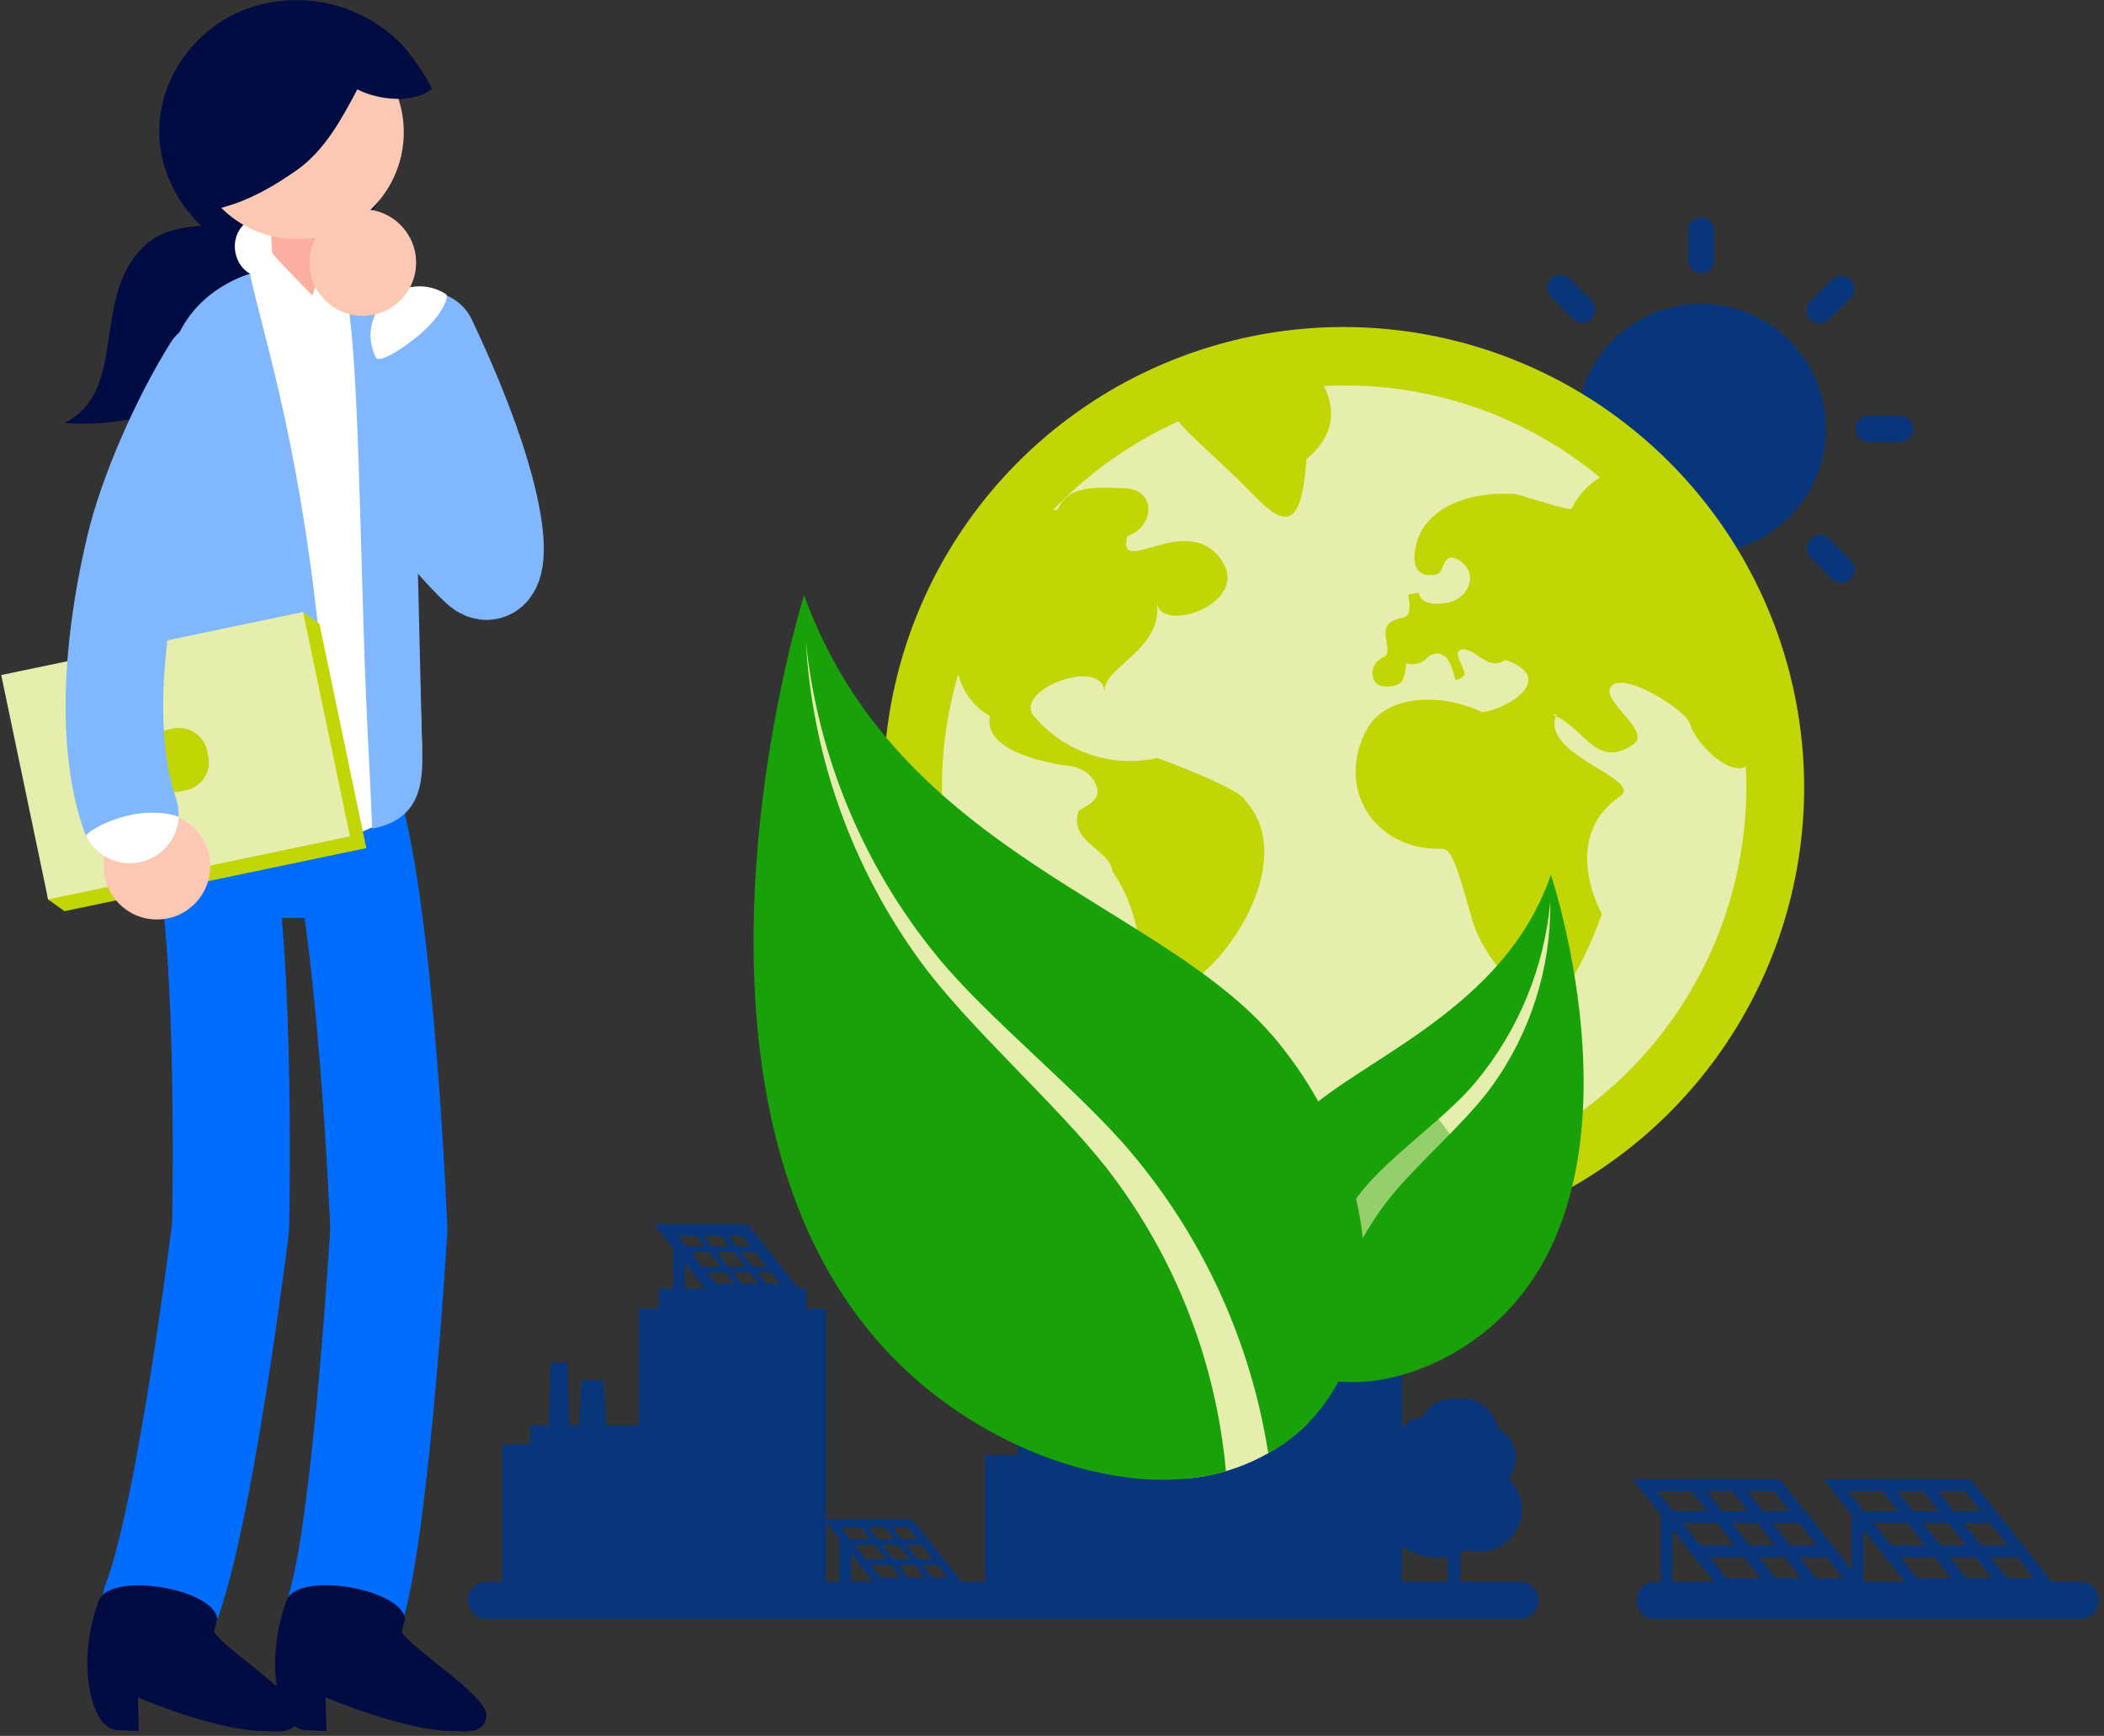 <svg width="366" height="302" viewBox="0 0 366 302" fill="none" xmlns="http://www.w3.org/2000/svg">
<rect x="0" y="0" width="366" height="302" fill="#333333" stroke="none"/>
<path d="M84.65 278.43H264.39" stroke="#09357A" stroke-width="6.48" stroke-miterlimit="10" stroke-linecap="round"/>
<path d="M243.89 233.6H237.39V216.3H210.51V233.6H204.05V276.49H243.89V233.6Z" fill="#09357A"/>
<path d="M206.83 253.15H201.22V241.93H177.08V253.15H171.36V277.08H178.27H206.83V253.15Z" fill="#09357A"/>
<path d="M143.7 227.68H140.31V224.2H114.6V227.68H111.11V278.52H118.27H143.7V227.68Z" fill="#09357A"/>
<path d="M87.36 251.279V278.519H94.52H119.95V251.279H87.36Z" fill="#09357A"/>
<path d="M92.221 247.979V275.219H97.241H115.081V247.979H92.221Z" fill="#09357A"/>
<path d="M287.92 278.43H361.88" stroke="#09357A" stroke-width="6.48" stroke-miterlimit="10" stroke-linecap="round"/>
<path d="M253 243.29H254.25C255.945 243.29 257.57 243.963 258.769 245.162C259.967 246.36 260.64 247.985 260.64 249.68V263C260.64 264.591 260.008 266.117 258.883 267.243C257.758 268.368 256.232 269 254.64 269H252.53C250.939 269 249.413 268.368 248.288 267.243C247.162 266.117 246.53 264.591 246.53 263V249.68C246.53 247.985 247.203 246.36 248.402 245.162C249.6 243.963 251.226 243.29 252.92 243.29H253Z" fill="#09357A"/>
<path d="M249.98 270.98C255.68 270.98 260.3 266.359 260.3 260.66C260.3 254.96 255.68 250.34 249.98 250.34C244.281 250.34 239.66 254.96 239.66 260.66C239.66 266.359 244.281 270.98 249.98 270.98Z" fill="#09357A"/>
<path d="M257.3 270.02C261.404 270.02 264.73 266.694 264.73 262.59C264.73 258.487 261.404 255.16 257.3 255.16C253.197 255.16 249.87 258.487 249.87 262.59C249.87 266.694 253.197 270.02 257.3 270.02Z" fill="#09357A"/>
<path d="M258.16 259.12C261.226 259.12 263.71 256.635 263.71 253.57C263.71 250.504 261.226 248.02 258.16 248.02C255.095 248.02 252.61 250.504 252.61 253.57C252.61 256.635 255.095 259.12 258.16 259.12Z" fill="#09357A"/>
<path d="M247.35 254.88C249.636 254.88 251.49 253.026 251.49 250.74C251.49 248.453 249.636 246.6 247.35 246.6C245.064 246.6 243.21 248.453 243.21 250.74C243.21 253.026 245.064 254.88 247.35 254.88Z" fill="#09357A"/>
<path d="M252.92 267.819V276.349" stroke="#09357A" stroke-width="2.25" stroke-miterlimit="10"/>
<path d="M232.171 231.489H223.431L220.221 227.239H228.971L232.171 231.489Z" fill="#09357A"/>
<path d="M306.001 93.819C316.624 88.247 320.718 75.118 315.146 64.495C309.574 53.873 296.445 49.778 285.822 55.351C275.199 60.923 271.105 74.052 276.678 84.675C282.25 95.297 295.379 99.392 306.001 93.819Z" fill="#09357A"/>
<path d="M295.94 47.57C296.129 47.572 296.317 47.549 296.5 47.5C296.99 47.377 297.425 47.094 297.735 46.695C298.044 46.296 298.212 45.805 298.21 45.3V40C298.172 39.423 297.916 38.882 297.493 38.486C297.071 38.091 296.514 37.871 295.935 37.871C295.357 37.871 294.8 38.091 294.377 38.486C293.955 38.882 293.698 39.423 293.66 40V45.3C293.663 45.903 293.904 46.48 294.331 46.906C294.759 47.331 295.337 47.57 295.94 47.57Z" fill="#09357A"/>
<path d="M295.88 101.63C295.277 101.633 294.7 101.874 294.275 102.301C293.849 102.728 293.61 103.307 293.61 103.91V109.21C293.61 109.813 293.849 110.391 294.275 110.819C294.7 111.246 295.277 111.487 295.88 111.49C296.073 111.493 296.264 111.469 296.45 111.42C296.939 111.295 297.373 111.012 297.683 110.613C297.992 110.215 298.16 109.724 298.16 109.22V103.91C298.16 103.305 297.92 102.725 297.493 102.298C297.065 101.87 296.485 101.63 295.88 101.63Z" fill="#09357A"/>
<path d="M267.171 76.78C267.701 76.636 268.161 76.305 268.467 75.849C268.773 75.393 268.904 74.842 268.835 74.297C268.767 73.752 268.505 73.25 268.096 72.883C267.687 72.516 267.16 72.309 266.611 72.3H261.301C260.696 72.3 260.116 72.54 259.688 72.968C259.261 73.395 259.021 73.975 259.021 74.58C259.021 75.184 259.261 75.764 259.688 76.192C260.116 76.62 260.696 76.86 261.301 76.86H266.601C266.793 76.859 266.985 76.832 267.171 76.78Z" fill="#09357A"/>
<path d="M330.52 72.359H325.22C324.909 72.339 324.596 72.382 324.302 72.487C324.008 72.592 323.739 72.757 323.511 72.97C323.283 73.183 323.102 73.441 322.977 73.727C322.853 74.014 322.789 74.322 322.789 74.635C322.789 74.947 322.853 75.255 322.977 75.542C323.102 75.828 323.283 76.086 323.511 76.299C323.739 76.513 324.008 76.677 324.302 76.782C324.596 76.887 324.909 76.93 325.22 76.909H330.53C330.719 76.912 330.907 76.888 331.09 76.84C331.636 76.712 332.115 76.387 332.436 75.927C332.756 75.466 332.895 74.904 332.826 74.347C332.756 73.791 332.483 73.28 332.059 72.913C331.635 72.546 331.091 72.349 330.53 72.359H330.52Z" fill="#09357A"/>
<path d="M322 51.77C322.393 51.337 322.604 50.77 322.59 50.187C322.577 49.603 322.34 49.046 321.928 48.632C321.516 48.218 320.961 47.977 320.378 47.96C319.794 47.943 319.226 48.151 318.79 48.54L315 52.29C314.77 52.497 314.585 52.749 314.455 53.03C314.326 53.311 314.255 53.615 314.247 53.925C314.239 54.234 314.294 54.542 314.408 54.829C314.523 55.117 314.695 55.378 314.914 55.597C315.133 55.815 315.394 55.987 315.681 56.102C315.969 56.217 316.276 56.272 316.586 56.264C316.895 56.255 317.199 56.185 317.481 56.055C317.762 55.925 318.013 55.74 318.22 55.51L322 51.77Z" fill="#09357A"/>
<path d="M273.56 93.69L269.81 97.44C269.599 97.651 269.431 97.901 269.316 98.177C269.201 98.452 269.142 98.748 269.142 99.046C269.141 99.649 269.379 100.228 269.805 100.655C270.231 101.082 270.808 101.322 271.411 101.323C272.014 101.324 272.593 101.086 273.02 100.66L276.78 96.92C277.208 96.493 277.449 95.913 277.45 95.308C277.451 94.704 277.212 94.123 276.785 93.695C276.358 93.266 275.778 93.025 275.173 93.024C274.569 93.023 273.988 93.263 273.56 93.69Z" fill="#09357A"/>
<path d="M273.6 55.469C273.879 55.749 274.225 55.951 274.606 56.056C274.986 56.161 275.387 56.166 275.77 56.069C276.167 55.966 276.529 55.759 276.82 55.469C277.246 55.042 277.485 54.463 277.485 53.859C277.485 53.256 277.246 52.677 276.82 52.249L273.07 48.499C272.644 48.072 272.066 47.832 271.463 47.831C270.86 47.83 270.282 48.069 269.855 48.494C269.428 48.92 269.187 49.498 269.187 50.101C269.186 50.704 269.424 51.282 269.85 51.709L273.6 55.469Z" fill="#09357A"/>
<path d="M318.22 93.74C317.788 93.313 317.204 93.075 316.596 93.079C315.989 93.083 315.407 93.328 314.98 93.76C314.553 94.192 314.316 94.777 314.319 95.384C314.323 95.992 314.568 96.573 315 97L318.75 100.76C319.029 101.039 319.376 101.242 319.756 101.347C320.137 101.452 320.538 101.457 320.92 101.36C321.317 101.257 321.68 101.049 321.97 100.76C322.397 100.333 322.636 99.754 322.636 99.15C322.636 98.546 322.397 97.968 321.97 97.54L318.22 93.74Z" fill="#09357A"/>
<path d="M322.76 275.599H299.81L286.16 258.399H309.12L322.76 275.599Z" stroke="#09357A" stroke-width="2.07" stroke-miterlimit="10"/>
<path d="M318.24 269.9L313.52 263.96H290.57L295.29 269.9H318.24Z" stroke="#09357A" stroke-width="2.07" stroke-miterlimit="10"/>
<path d="M315.47 275.599H308.4L294.75 258.399H301.83L315.47 275.599Z" stroke="#09357A" stroke-width="2.07" stroke-miterlimit="10"/>
<path d="M289.95 263.52V275.6" stroke="#09357A" stroke-width="2.07" stroke-miterlimit="10"/>
<path d="M355.95 275.599H333L319.36 258.399H342.31L355.95 275.599Z" stroke="#09357A" stroke-width="2.07" stroke-miterlimit="10"/>
<path d="M351.431 269.9L346.711 263.96H323.761L328.481 269.9H351.431Z" stroke="#09357A" stroke-width="2.07" stroke-miterlimit="10"/>
<path d="M348.67 275.599H341.59L327.95 258.399H335.02L348.67 275.599Z" stroke="#09357A" stroke-width="2.07" stroke-miterlimit="10"/>
<path d="M323.141 263.52V275.6" stroke="#09357A" stroke-width="2.07" stroke-miterlimit="10"/>
<path d="M137.77 224.32H124.03L115.86 214.02H129.6L137.77 224.32Z" stroke="#09357A" stroke-width="2" stroke-miterlimit="10"/>
<path d="M135.06 220.91L132.24 217.35H118.5L121.32 220.91H135.06Z" stroke="#09357A" stroke-miterlimit="10"/>
<path d="M133.41 224.32H129.17L121 214.02H125.24L133.41 224.32Z" stroke="#09357A" stroke-miterlimit="10"/>
<path d="M118.12 217.09V224.32" stroke="#09357A" stroke-width="2" stroke-miterlimit="10"/>
<path d="M166.35 275.17H152.83L144.79 265.04H158.31L166.35 275.17Z" stroke="#09357A" stroke-width="1.42" stroke-miterlimit="10"/>
<path d="M163.691 271.81L160.911 268.31H147.391L150.171 271.81H163.691Z" stroke="#09357A" stroke-width="0.99" stroke-miterlimit="10"/>
<path d="M162.061 275.17H157.891L149.851 265.04H154.021L162.061 275.17Z" stroke="#09357A" stroke-width="0.99" stroke-miterlimit="10"/>
<path d="M147.021 268.05V275.17" stroke="#09357A" stroke-width="2.07" stroke-miterlimit="10"/>
<path d="M233.36 58.2C217.774 58.198 202.538 62.818 189.578 71.475C176.618 80.133 166.517 92.439 160.551 106.838C154.585 121.236 153.023 137.081 156.063 152.367C159.102 167.654 166.606 181.695 177.626 192.717C188.646 203.738 202.687 211.244 217.973 214.285C233.259 217.327 249.104 215.767 263.503 209.803C277.902 203.839 290.21 193.739 298.869 180.78C307.528 167.821 312.15 152.586 312.15 137C312.126 116.11 303.818 96.082 289.047 81.31C274.277 66.538 254.25 58.227 233.36 58.2Z" fill="#E6EEAD"/>
<path d="M270 124.379L270.51 124.589C270.51 124.489 270.58 124.379 270.63 124.279L270 124.379Z" fill="white"/>
<path d="M233.761 56.89C217.924 56.89 202.442 61.586 189.274 70.383C176.105 79.181 165.841 91.686 159.779 106.317C153.717 120.948 152.13 137.048 155.217 152.581C158.305 168.115 165.929 182.384 177.125 193.584C188.321 204.785 202.587 212.414 218.119 215.507C233.652 218.601 249.752 217.019 264.385 210.963C279.018 204.906 291.527 194.647 300.33 181.482C309.133 168.316 313.835 152.837 313.841 137C313.825 115.763 305.384 95.401 290.37 80.382C275.356 65.362 254.997 56.913 233.761 56.89ZM233.761 206.89C222.894 206.894 212.175 204.364 202.457 199.501C192.739 194.637 184.289 187.574 177.779 178.873C171.269 170.171 166.878 160.072 164.955 149.376C163.031 138.68 163.629 127.684 166.701 117.26C167.068 118.794 167.746 120.236 168.694 121.497C169.642 122.758 170.839 123.811 172.211 124.59C170.741 131.46 185.581 133.21 185.581 133.21C185.581 133.21 189.511 133.31 190.751 136.78C191.591 139.15 189.201 140.07 187.661 141.04C185.711 146.43 193.181 147.86 193.471 151.51C200.661 162.1 196.851 171.17 202.421 178.99C202.071 183.36 207.941 190.48 211.211 183.46C206.911 180.82 205.821 173.75 209.471 169.07C216.801 162.6 224.471 147.88 216.641 139.31C216.151 137.31 201.341 131.86 201.341 131.86C197.448 132.74 193.389 132.53 189.608 131.253C185.827 129.975 182.472 127.68 179.911 124.62C176.011 120.19 191.591 114.05 192.161 120.37C191.771 116.03 202.281 113.14 201.241 104.88C201.941 110.43 218.131 104.83 212.241 97.11C206.101 89.04 194.241 100.75 196.091 93.27C200.501 91.89 201.471 85.63 196.091 84.97C192.231 84.9 185.881 83.91 184.091 88.55C184.041 88.66 183.711 88.72 183.171 88.74C189.391 82.242 196.802 77 205.001 73.3C206.641 75.56 212.831 80.71 218.001 86.05C223.731 92.05 226.421 91.78 227.271 79.87C231.721 76.22 232.651 71.76 230.271 67.15C231.461 67.09 232.651 67.06 233.861 67.06C250.093 67.044 265.82 72.704 278.321 83.06C276.199 84.356 274.489 86.228 273.391 88.46C273.081 89.06 264.581 86.01 263.331 85.94C255.541 85.46 247.651 88.33 246.261 95.12C245.141 100.59 248.751 100.34 250.211 99.78C251.211 99.38 251.011 95.66 253.921 97.54C257.321 99.74 255.531 104.23 251.681 104.88C246.771 105.7 246.811 103.11 246.811 103.11C246.811 103.11 244.931 103.43 244.941 103.46C245.211 104.82 245.661 107.21 244.001 107.46C238.601 108.53 242.471 112.25 241.001 114.17C238.341 115.17 238.171 118.06 239.701 119.1C240.481 119.63 243.361 119.7 243.991 118.26C244.363 117.354 244.567 116.388 244.591 115.41C245.16 115.582 245.762 115.612 246.346 115.499C246.93 115.386 247.477 115.132 247.941 114.76C249.291 113.26 250.611 113.57 251.481 114.29C252.351 115.01 252.871 117.17 253.191 118.29C253.191 118.41 254.741 117.88 254.741 117.29C254.741 115.99 252.501 113.29 254.271 113.01C256.731 112.65 258.781 116.96 261.841 114.81C270.731 117.81 262.841 123.2 257.841 123.91C250.721 120.47 241.151 120.85 237.841 126.76C232.091 137.17 239.211 148.1 250.911 147.66C252.911 147.58 254.321 154.12 256.251 160.48C258.081 166.48 264.971 174.97 270.081 173.55C273.961 172.48 278.651 159.04 278.651 159.04C278.651 159.04 271.191 145.83 281.751 138.6C286.211 135.55 268.061 131.46 270.661 124.6L270.151 124.39L270.781 124.29C270.731 124.39 270.701 124.5 270.661 124.6C275.751 126.9 277.791 133.88 284.171 129.47C287.171 127.39 279.521 122.47 279.991 120.1C280.881 115.68 293.291 123.5 293.921 125.79C294.871 129.23 300.631 134.98 303.691 133.39C303.751 134.58 303.781 135.78 303.781 136.98C303.754 155.531 296.365 173.313 283.236 186.42C270.107 199.526 252.312 206.885 233.761 206.88V206.89Z" fill="#C2D605"/>
<path d="M221.511 235.33C224.873 238.238 229.079 239.99 233.511 240.33C234.071 239.04 234.711 237.77 235.221 236.47C235.868 234.962 236.341 233.385 236.631 231.77C236.861 230.09 236.861 228.37 237.071 226.68C237.481 223.43 238.871 220.47 239.551 217.3C239.737 215.974 239.854 214.639 239.901 213.3C240.048 211.948 240.655 210.688 241.621 209.73C245.401 205.86 251.321 205.64 255.371 202.23C256.406 201.368 257.245 200.294 257.831 199.08C258.416 197.69 259.119 196.352 259.931 195.08C260.931 193.7 262.101 192.46 263.201 191.15C264.192 189.957 265.044 188.656 265.741 187.27C267.261 184.27 268.211 181.11 269.561 178.08C270.181 176.68 271.081 175.37 271.561 173.93C272.041 172.505 272.241 171.001 272.151 169.5C272.041 166.86 271.421 164.27 271.081 161.65C270.878 159.443 270.483 157.258 269.901 155.12C268.761 157.42 267.571 159.69 266.501 162.02C265.001 165.24 263.971 168.64 262.591 171.91C261.202 175.2 259.564 178.38 257.691 181.42C256.104 184.232 254.051 186.754 251.621 188.88C249.321 190.76 246.741 192.25 244.311 193.96C241.757 195.802 239.518 198.044 237.681 200.6C235.79 203.244 234.06 205.999 232.501 208.85C231.711 210.24 230.941 211.64 230.151 213.03C229.361 214.42 228.371 215.84 227.691 217.35C226.121 220.84 226.251 224.85 224.821 228.4C223.831 230.78 222.251 232.83 221.511 235.33Z" fill="#E6EEAD"/>
<path d="M223.78 197.329C231.04 185.859 260.91 178.229 269.78 152.189C269.78 152.189 291.08 215.409 251.34 236.189C245.58 239.189 238.47 241.099 232.17 240.189C231.354 240.092 230.545 239.934 229.75 239.719C229.75 238.889 229.87 238.079 229.97 237.289C231.101 227.185 234.897 217.563 240.97 209.409C245.76 203.079 254.77 195.539 259.43 189.109C266.233 179.745 269.829 168.433 269.68 156.859C268.639 168.351 264.145 179.259 256.79 188.149C251.74 194.319 241.97 200.929 236.97 207.149C230.266 215.439 225.861 225.348 224.2 235.879C224.13 236.309 224.06 236.749 224 237.189C211.68 230.669 211.84 216.199 223.78 197.329Z" fill="#18A109"/>
<g style="mix-blend-mode:multiply" opacity="0.4">
<path d="M249.18 193.38C246.434 190.084 243.35 187.084 239.98 184.43C232.86 189.05 226.59 192.94 223.76 197.43C211.82 216.3 211.66 230.77 224.01 237.28C225.786 238.416 227.72 239.282 229.75 239.85C229.95 239.91 230.15 239.95 230.35 239.99L230.82 240.1H231.03C231.795 240.26 232.57 240.367 233.35 240.42H233.43C239.43 240.94 245.96 239.1 251.33 236.29C256.088 233.831 260.32 230.468 263.79 226.39C262.085 214.242 257.026 202.81 249.18 193.38Z" fill="#18A109"/>
</g>
<path d="M221.59 235.9C218.951 229.71 219.041 222.65 216.161 216.58C214.921 213.96 213.16 211.58 211.701 209.07C210.241 206.56 208.851 204.23 207.411 201.82C204.569 196.859 201.427 192.076 198.001 187.5C194.684 183.07 190.668 179.209 186.111 176.07C181.791 173.14 177.211 170.62 173.111 167.39C168.591 163.85 165.281 159.29 162.191 154.5C158.798 149.237 155.816 143.721 153.271 138C150.721 132.3 148.791 126.37 146.061 120.76C144.061 116.7 141.911 112.76 139.831 108.76C138.894 112.524 138.282 116.361 138.001 120.23C137.501 124.84 136.491 129.41 136.391 134.05C136.278 136.696 136.682 139.338 137.581 141.83C138.581 144.34 140.161 146.6 141.301 149.03C143.771 154.31 145.561 159.9 148.301 165.03C149.577 167.444 151.123 169.705 152.911 171.77C154.911 174.03 156.97 176.17 158.79 178.56C160.43 180.71 161.381 183.19 162.611 185.56C163.687 187.668 165.197 189.525 167.04 191.01C174.29 196.85 184.691 197.01 191.471 203.7C193.196 205.359 194.307 207.556 194.62 209.93C194.92 212.29 194.81 214.61 195.37 216.93C196.681 222.5 199.231 227.64 200.051 233.34C200.481 236.34 200.531 239.34 201.001 242.27C201.565 245.096 202.454 247.848 203.65 250.47C204.58 252.73 205.74 254.94 206.79 257.19C214.566 256.461 221.861 253.103 227.471 247.67C226.101 243.37 223.37 240.07 221.59 235.9Z" fill="#E6EEAD"/>
<path d="M222.301 181.289C202.641 157.159 156.401 149.019 139.871 103.569C139.871 103.569 104.661 215.399 175.201 250.569C185.421 255.669 197.981 258.749 209.021 256.909C210.451 256.709 211.864 256.405 213.251 255.999C213.141 254.539 212.981 253.109 212.781 251.729C210.432 234.01 203.408 217.235 192.431 203.129C183.801 192.129 168.431 178.659 160.191 167.369C148.323 151.156 141.379 131.866 140.191 111.809C140.191 111.809 140.191 111.809 140.191 111.759C142.313 131.734 150.2 150.659 162.891 166.229C171.711 177.089 187.801 189.819 196.791 200.539C208.853 214.862 216.937 232.106 220.231 250.539C220.371 251.299 220.501 252.069 220.631 252.839C242.111 240.999 243.141 206.859 222.301 181.289Z" fill="#18A109"/>
<path d="M48.281 45.94C49.87 53.36 46.56 58.21 39.111 65.12C28 75.4 11.21 73.6 11.23 73.59C22.71 67.75 15.361 51.18 25.651 42.3C31.39 37.35 46.7 38.53 48.281 45.94Z" fill="#000C42"/>
<path d="M48.731 44.71C59.666 44.71 68.531 36.025 68.531 25.31C68.531 14.596 59.666 5.91 48.731 5.91C37.795 5.91 28.931 14.596 28.931 25.31C28.931 36.025 37.795 44.71 48.731 44.71Z" fill="#000C42"/>
<path d="M54.9 126.16H41.87C33.431 126.16 26.59 133.001 26.59 141.44V144.44C26.59 152.879 33.431 159.72 41.87 159.72H54.9C63.339 159.72 70.18 152.879 70.18 144.44V141.44C70.18 133.001 63.339 126.16 54.9 126.16Z" fill="#006DFF"/>
<path d="M59.48 140C65.481 159.84 67.641 213.82 67.641 213.82C67.641 213.82 64.701 263.63 60.281 279.3" fill="#0180E7"/>
<path d="M59.48 140C65.481 159.84 67.641 213.82 67.641 213.82C67.641 213.82 64.701 263.63 60.281 279.3" stroke="#006DFF" stroke-width="20.36" stroke-linecap="round" stroke-linejoin="round"/>
<path d="M37.121 147.819C41.121 166.289 40.121 213.409 40.121 213.409C40.121 213.409 34.001 263.359 27.931 279.119" fill="#0180E7"/>
<path d="M37.121 147.819C41.121 166.289 40.121 213.409 40.121 213.409C40.121 213.409 34.001 263.359 27.931 279.119" stroke="#006DFF" stroke-width="20.36" stroke-linecap="round" stroke-linejoin="round"/>
<path d="M63.48 67.159C64.891 77.569 77.71 93.539 83.481 98.799C87.311 102.279 88.88 89.799 74.41 59.239" stroke="#81B7FF" stroke-width="16.97" stroke-miterlimit="10" stroke-linecap="round"/>
<path d="M73.39 129.14L71.31 66.4C71.31 58.69 65.75 51.4 59.39 47.93C59.97 45.7 61.68 38.59 51.11 37.21C39 35.62 39.22 45.4 43.55 47.65C35.88 50 30.71 56.59 30.71 66.4L26.25 137.5C26.255 139.673 27.121 141.756 28.658 143.292C30.194 144.829 32.277 145.695 34.45 145.7H57.36C59.512 145.705 61.642 145.277 63.624 144.44C65.606 143.603 67.4 142.374 68.896 140.828C70.392 139.282 71.562 137.45 72.334 135.442C73.106 133.434 73.465 131.29 73.39 129.14Z" fill="white"/>
<path d="M57.16 43L56.79 38.14L47.05 38.95L47.34 43.95C47.34 44.33 54.34 51.41 54.34 51.41C54.34 51.41 57.16 43.37 57.16 43Z" fill="#FCAEA1"/>
<path d="M51.64 41.61C61.913 41.61 70.24 33.283 70.24 23.01C70.24 12.738 61.913 4.41 51.64 4.41C41.367 4.41 33.04 12.738 33.04 23.01C33.04 33.283 41.367 41.61 51.64 41.61Z" fill="#FCC8B3"/>
<path d="M69.881 283.919L70.461 281.619C69.801 276.339 51.741 273.299 49.851 278.449C48.517 282.057 47.84 285.873 47.851 289.719C47.851 293.719 49.221 301.009 53.241 301.009L56.791 301.159L56.651 295.309C56.651 295.309 70.491 301.159 78.721 301.159C80.241 301.159 84.331 301.939 84.621 298.529C84.911 295.119 72.001 287.219 69.881 283.919Z" fill="#000C42"/>
<path d="M37.221 283.92L37.8 281.62C37.141 276.34 19.261 273.36 17.191 278.45C15.837 282.052 15.159 285.872 15.191 289.72C15.191 293.72 16.57 301.01 20.581 301.01L24.14 301.16L24 295.31C24 295.31 37.511 301.16 46.071 301.16C47.721 301.16 51.681 301.94 51.971 298.53C52.261 295.12 39.391 287.22 37.221 283.92Z" fill="#000C42"/>
<path d="M70.39 8.29C69.11 6.86 67.655 5.597 66.06 4.53C62.629 2.159 58.667 0.668 54.523 0.188C50.38 -0.291 46.182 0.255 42.3 1.78C40.671 2.427 39.124 3.262 37.69 4.27C27.84 11.2 23.59 25.09 32.8 36.94C39.68 36.79 45.66 33.79 51.71 29.54C56.52 26.15 59.6 20.41 62.16 15.54C65.63 17.41 72.23 18.14 75.16 15.37C73.812 12.855 72.214 10.483 70.39 8.29Z" fill="#000C42"/>
<path d="M73.4 129.14L71.92 66.63C71.92 59.89 67.13 51.19 59.65 48.06C62.12 57.63 62.34 80.49 63.29 110.71C63.78 126.25 64.38 134.58 64.74 144.15C74 142.45 73.59 134.82 73.4 129.14Z" fill="#81B7FF"/>
<path d="M29.31 66.369L26.05 137.069C26.1 137.809 26.16 138.549 26.21 139.279C26.611 141.105 27.622 142.741 29.076 143.916C30.53 145.092 32.34 145.739 34.21 145.749L56.57 145.479C57.14 135.679 57.09 125.479 55.37 109.479C51.77 75.829 45.52 57.369 43.48 47.649C35.74 50.129 29.31 56.669 29.31 66.369Z" fill="#81B7FF"/>
<path d="M63.72 147.55L11.22 158.52L8.35 156.47L3.07 119.49L52.7 106.49L55.57 108.53L63.72 147.55Z" fill="#C2D605"/>
<path d="M52.721 106.473L0.215 117.442L8.368 156.47L60.875 145.501L52.721 106.473Z" fill="#E6EEAD"/>
<path d="M30.125 126.751L29.039 126.978C26.336 127.542 24.602 130.191 25.167 132.894L25.365 133.844C25.93 136.547 28.579 138.28 31.282 137.716L32.369 137.489C35.072 136.924 36.805 134.275 36.241 131.572L36.042 130.622C35.477 127.919 32.828 126.186 30.125 126.751Z" fill="#C2D605"/>
<path d="M73.001 58.209C77.411 54.409 78.001 51.519 77.631 51.209C76.06 50.179 74.192 49.697 72.319 49.839C70.445 49.981 68.671 50.739 67.274 51.995C65.876 53.251 64.934 54.934 64.593 56.782C64.253 58.629 64.533 60.538 65.391 62.209C65.931 63.219 69.871 60.879 73.001 58.209Z" fill="white"/>
<path d="M63.11 54.95C68.23 54.95 72.38 50.8 72.38 45.68C72.38 40.56 68.23 36.41 63.11 36.41C57.99 36.41 53.84 40.56 53.84 45.68C53.84 50.8 57.99 54.95 63.11 54.95Z" fill="#FCC8B3"/>
<path d="M36.84 64.16C31.17 73.24 25.6 86.07 23.46 95.16C18.76 115.01 18.98 131.26 22.57 141.59" stroke="#81B7FF" stroke-width="16.97" stroke-miterlimit="10" stroke-linecap="round"/>
<path d="M27.3 159.97C32.42 159.97 36.57 155.819 36.57 150.7C36.57 145.58 32.42 141.43 27.3 141.43C22.181 141.43 18.03 145.58 18.03 150.7C18.03 155.819 22.181 159.97 27.3 159.97Z" fill="#FCC8B3"/>
<path d="M22.57 141.82C18.05 142.82 14.82 145.02 15 145.48C15.837 147.155 17.203 148.507 18.887 149.327C20.571 150.146 22.478 150.386 24.313 150.009C26.147 149.633 27.806 148.662 29.031 147.246C30.257 145.83 30.981 144.049 31.09 142.18C31.05 141.91 27 140.81 22.57 141.82Z" fill="white"/>
<path d="M99.081 248.449H95.431L95.791 237.029H98.711L99.081 248.449Z" fill="#09357A"/>
<path d="M105.47 248.45H100.65L101.13 240.14H104.99L105.47 248.45Z" fill="#09357A"/>
</svg>
